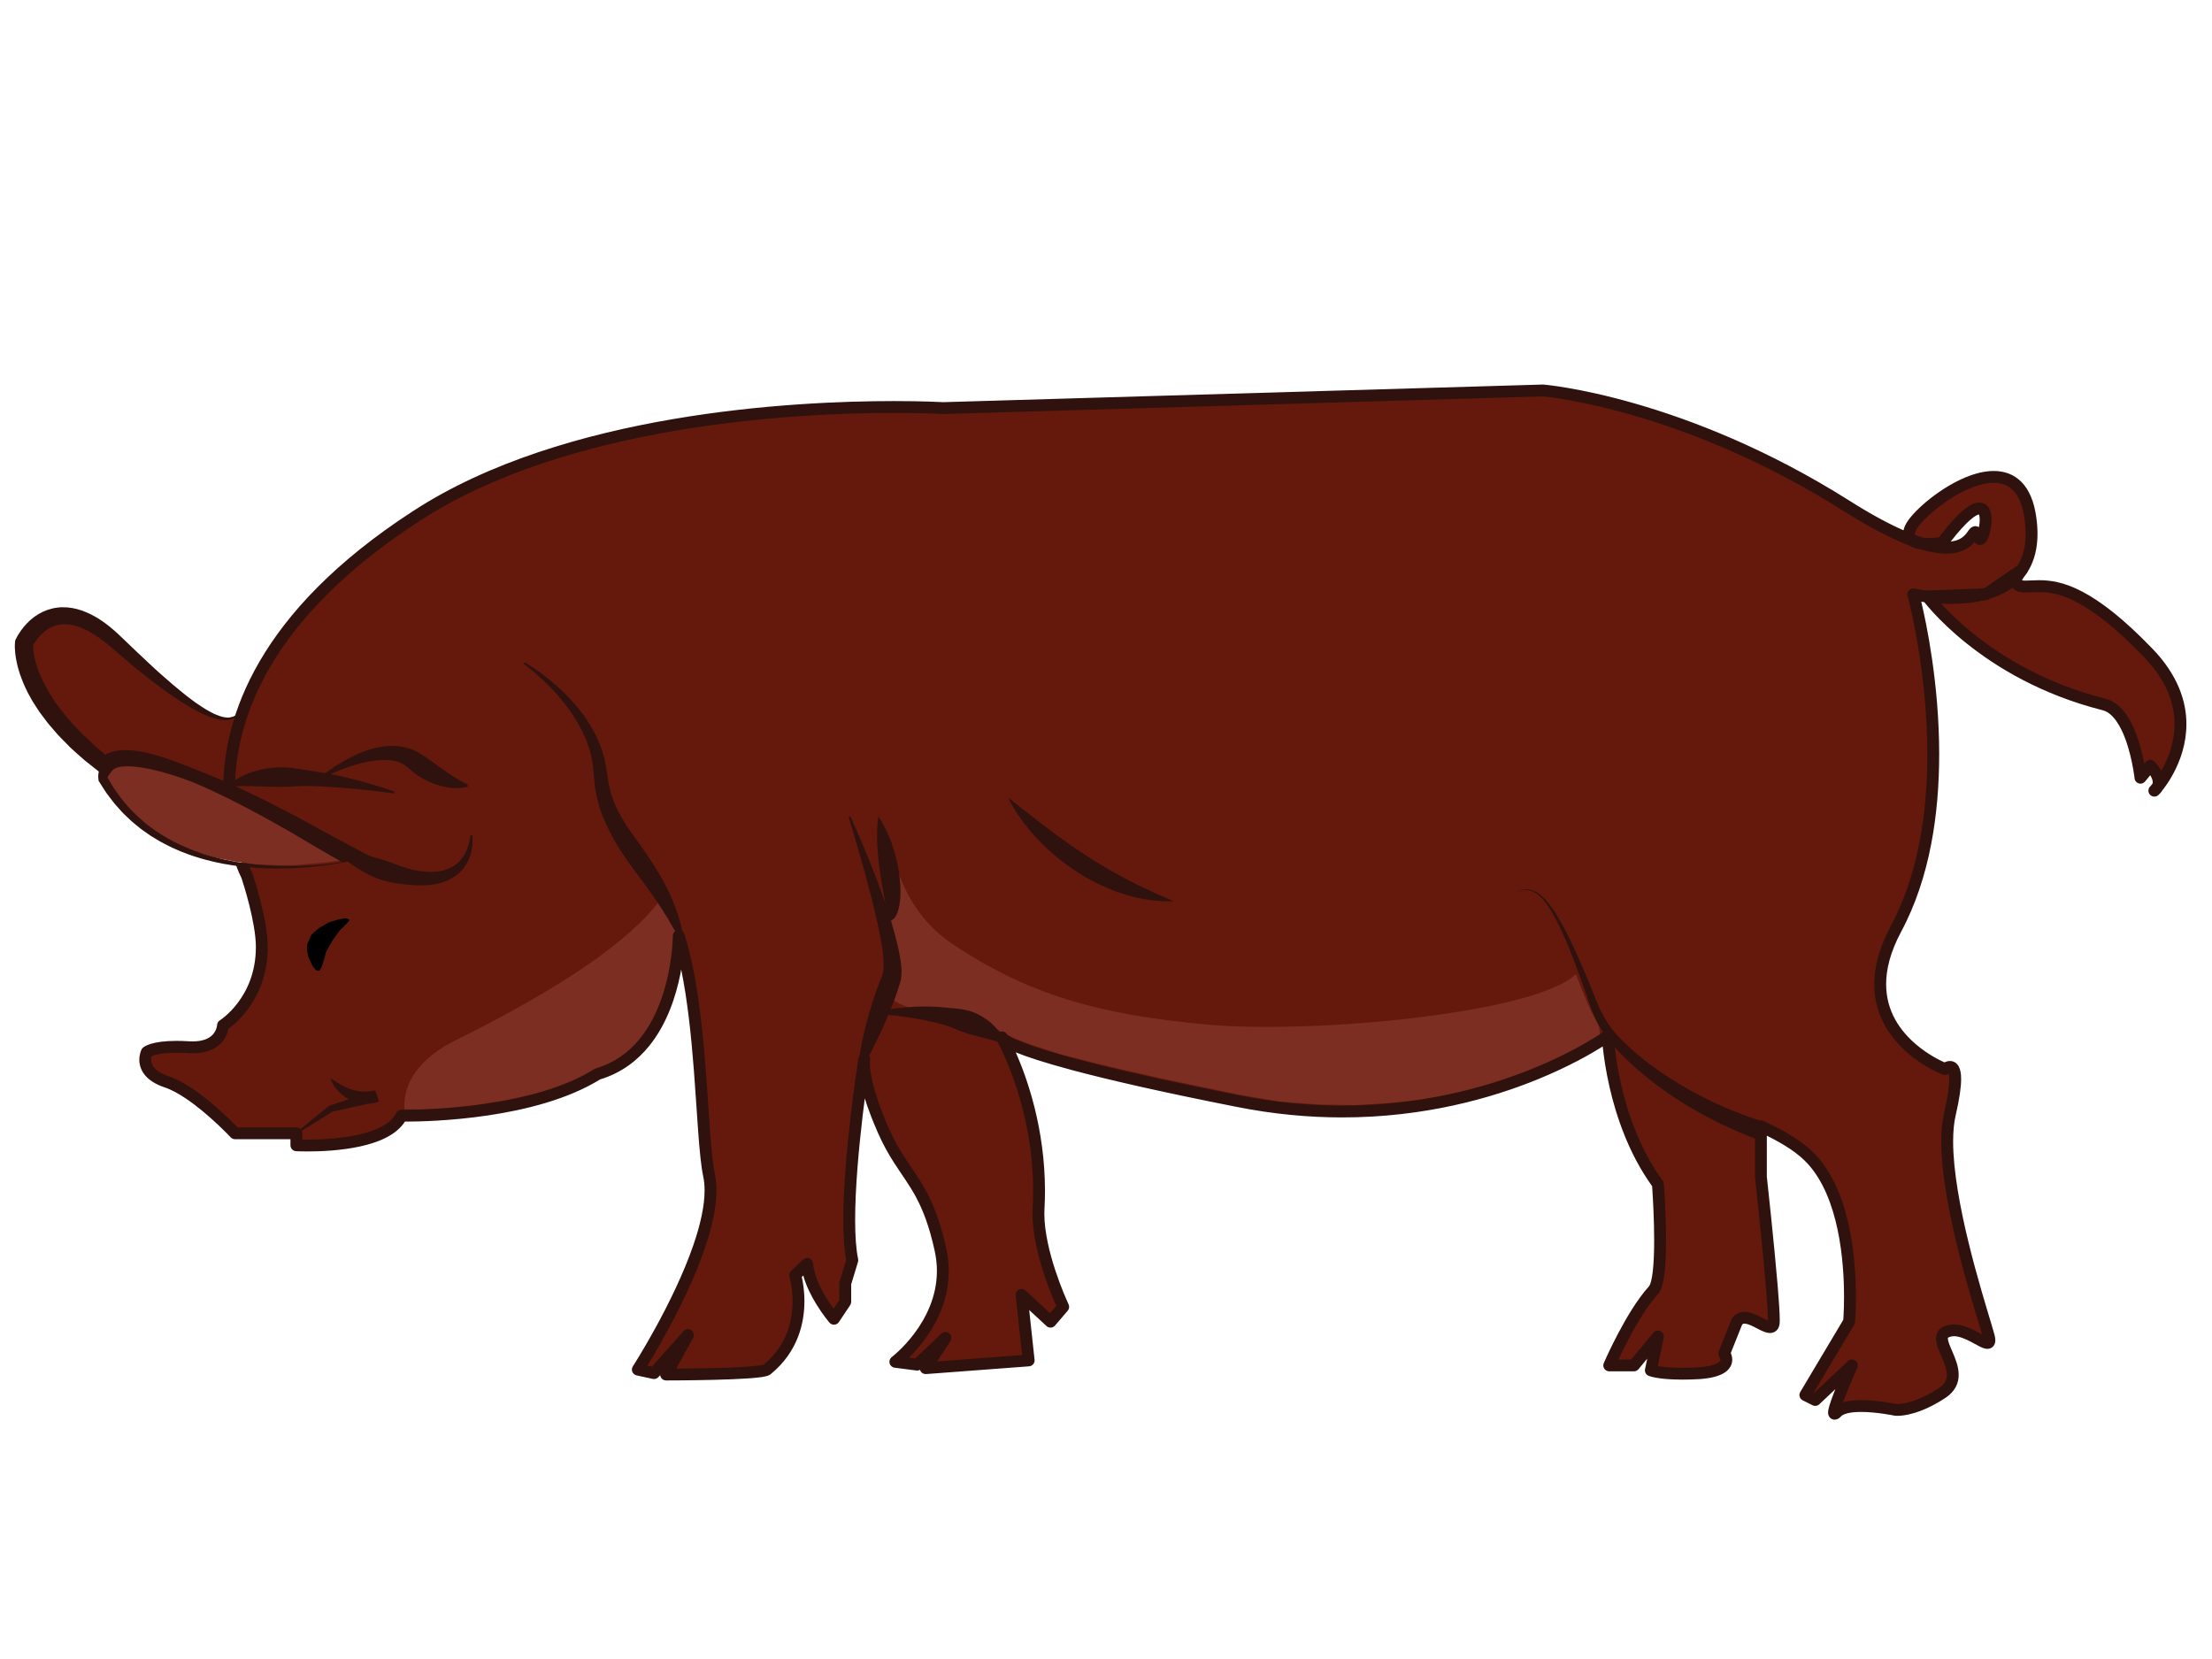 <?xml version="1.0" encoding="utf-8"?>
<!-- Generator: Adobe Illustrator 17.0.1, SVG Export Plug-In . SVG Version: 6.00 Build 0)  -->
<!DOCTYPE svg PUBLIC "-//W3C//DTD SVG 1.1//EN" "http://www.w3.org/Graphics/SVG/1.1/DTD/svg11.dtd">
<svg version="1.1" id="Layer_1" xmlns="http://www.w3.org/2000/svg" xmlns:xlink="http://www.w3.org/1999/xlink" x="0px" y="0px"
	 width="288px" height="216px" viewBox="0 0 288 216" enable-background="new 0 0 288 216" xml:space="preserve">
<g>
	<path id="path3873_4_" fill="#65190D" d="M161.025,143.331l-10.104-2.112l-7.624-1.745l-5.419-1.378l-3.674-1.195L132,136.075
		l-1.103-0.551l-0.367-0.367l-0.092-0.092l0.828,1.745l0.919,1.929l0.919,2.756l0.919,3.215l0.734,3.858l0.275,2.02l0.185,2.205
		l0.092,2.296l-0.092,2.296v2.112l0.366,2.204l0.459,2.113l0.644,2.02l1.193,3.123l0.551,1.195l-1.653,1.929l-3.766-3.491
		l0.919,8.543l-13.411,1.009l2.572-3.949l-3.674,3.49l-2.846-0.367l1.193-1.011l1.194-1.286l1.287-1.745l1.193-2.112l0.46-1.195
		l0.458-1.286l0.275-1.378l0.092-1.47v-1.561l-0.275-1.562l-0.735-2.94l-0.827-2.387l-0.917-1.837l-1.012-1.654l-1.928-2.938
		l-1.009-1.746l-1.104-2.02l-0.919-2.388l-0.642-1.929l-0.459-1.653l-0.276-1.195l-0.092-1.561v-0.551l-0.367,3.123l-0.919,7.348
		l-0.367,4.318l-0.275,4.316v3.95l0.183,1.653l0.184,1.47l-0.919,3.031v2.388l-1.469,2.204l-0.46-0.642l-1.193-1.654l-0.644-1.101
		l-0.551-1.195l-0.459-1.286l-0.183-1.286l-1.562,1.47l0.184,1.194l0.183,1.378v1.745l-0.275,1.929l-0.735,2.113l-0.459,1.009
		l-0.734,1.011l-0.826,1.011l-1.011,0.919l-0.826,0.184l-1.562,0.183l-4.5,0.184l-6.245,0.092l2.846-5.144l-4.409,4.96l-2.112-0.459
		l1.745-2.848l1.653-3.031l1.929-3.674l1.745-4.133l0.827-2.113l0.643-2.112l0.551-2.021l0.275-1.928l0.092-1.746l-0.184-1.653
		l-0.367-2.388l-0.275-3.307l-0.551-8.175l-0.459-4.5l-0.551-4.5l-0.734-4.409l-1.011-3.949l-0.184,2.388l-0.367,2.479l-0.826,2.94
		l-0.551,1.562l-0.642,1.561l-0.919,1.47l-1.011,1.47l-1.195,1.286l-1.378,1.194l-1.653,0.919l-1.837,0.735l-1.837,1.011
		l-1.929,0.919l-2.02,0.734l-2.113,0.644l-4.225,0.919l-4.133,0.642l-3.582,0.367l-3.03,0.184h-2.663l-0.459,0.826l-0.736,0.644
		l-0.919,0.551l-0.919,0.459l-2.296,0.734l-2.388,0.367l-2.204,0.276h-3.766v-1.562h-7.99l-0.826-0.919l-2.205-2.021l-1.378-1.102
		l-1.469-1.103l-1.562-0.919l-1.47-0.642l-1.194-0.551l-0.826-0.644l-0.459-0.642l-0.276-0.551v-0.551l0.092-0.459l0.092-0.459
		l0.183-0.184l0.828-0.275l1.653-0.184h4.225l1.101-0.275l0.828-0.459l0.55-0.551l0.276-0.551l0.183-0.55l0.092-0.459l0.736-0.644
		l0.826-0.734l0.919-1.103l1.011-1.378l0.826-1.837l0.551-2.021l0.183-1.194v-1.286l-0.092-1.47l-0.183-1.47l-0.644-3.03
		l-1.01-3.307l-0.459-1.103l-0.459-1.286l-0.55-1.745l-0.459-2.204l-0.276-2.481l-0.092-2.938l0.184-3.124l0.644-3.49l1.193-3.674
		l0.735-1.929l1.01-1.929l1.103-2.02l1.286-2.021l1.47-2.112l1.653-2.021l1.929-2.112l2.112-2.113l2.388-2.204l2.664-2.112
		l2.847-2.113l3.123-2.112l2.48-1.562l2.481-1.378l2.663-1.286l2.663-1.193l5.511-2.113l5.695-1.653l5.694-1.47l5.695-1.101
		l5.603-0.919l5.327-0.644l5.144-0.367l4.685-0.276l7.807-0.275l5.235,0.092l1.929,0.092l78.073-2.296l3.216,0.459l3.673,0.734
		l4.868,1.286l5.879,1.837l6.704,2.664l3.582,1.654l3.766,1.837l3.858,2.204l4.041,2.388l3.123,1.837l2.756,1.47l2.296,1.009
		l1.929,0.643l1.653,0.367l1.286,0.092l1.01-0.184l0.827-0.183l0.643-0.367l0.367-0.368l0.551-0.734l0.184-0.184h0.183l0.367,0.735
		l0.184,0.183l0.184-0.183l0.275-0.735l0.184-1.102v-1.195l-0.184-0.459l-0.275-0.275l-0.368-0.092l-0.642,0.184l-0.735,0.459
		l-0.919,0.826l-1.102,1.286l-1.378,1.745l-0.826,0.092h-1.746l-0.827-0.183l-0.642-0.368l-0.184-0.275l-0.092-0.275v-0.459
		l0.184-0.459l0.367-0.644l0.644-0.734l1.745-1.654l2.296-1.653l1.286-0.735l1.378-0.55l1.286-0.459l1.286-0.184h1.287l1.101,0.367
		l1.011,0.644l0.919,1.011l0.644,1.378l0.367,1.928l0.183,2.388l-0.275,2.021l-0.551,1.561l-0.919,1.378l-1.101,1.01l-1.287,0.827
		l-1.469,0.551l-1.47,0.367l-1.562,0.184l-1.47,0.092l-2.664-0.092l-2.663-0.367l0.275,1.102l0.643,3.215l0.826,4.869l0.644,6.062
		l0.183,3.306v3.583l-0.183,3.582l-0.367,3.674l-0.551,3.674l-0.919,3.674l-1.286,3.49l-1.562,3.399l-1.103,2.388l-0.642,2.204
		l-0.276,2.02l0.092,1.746l0.367,1.653l0.551,1.562l0.736,1.286l0.826,1.193l1.011,1.011l1.009,0.826l1.837,1.286l1.47,0.828
		l0.551,0.183l0.367-0.183l0.276-0.092l0.367,0.183l0.275,0.551v1.011l-0.183,1.745l-0.459,2.573l-0.276,1.561l-0.092,1.837v2.021
		l0.276,2.112l0.642,4.501l1.01,4.502l1.103,4.224l1.102,3.766l1.287,4.5l0.091,0.643l-0.091,0.184h-0.184l-0.551-0.184
		l-0.734-0.367l-0.919-0.459l-1.011-0.459l-1.011-0.184l-1.01,0.184l-0.367,0.183l-0.183,0.276l-0.092,0.367v0.459l0.367,1.011
		l0.459,1.101l0.367,1.195l0.184,1.194l-0.092,0.551l-0.275,0.551l-0.368,0.551l-0.642,0.55l-1.378,0.828l-1.195,0.55l-1.837,0.643
		l-1.194,0.184h-0.459l-0.919-0.184l-2.296-0.275h-1.284l-1.287,0.091l-1.103,0.184l-0.734,0.459l-0.276,0.275h-0.092v-0.55
		l0.735-2.113l1.561-3.674l-4.776,4.5l-1.286-0.642l5.694-9.552l0.092-2.388v-2.48l-0.184-3.123l-0.459-3.49l-0.919-3.491
		l-0.642-1.653l-0.735-1.562l-0.827-1.561l-1.101-1.287l-1.286-1.286l-1.654-1.101l-1.837-1.011l-1.929-1.011v6.614l0.919,9.001
		l0.551,6.522l0.184,2.296v1.286l-0.276,0.367h-0.459l-1.284-0.551l-0.735-0.367l-0.828-0.183h-0.642l-0.276,0.183l-0.275,0.276
		l-1.653,4.133l0.183,0.367l0.092,0.367l-0.092,0.459l-0.275,0.459l-0.551,0.367l-1.011,0.367l-1.559,0.184l-2.941,0.092
		l-2.021-0.184l-1.378-0.275l0.919-4.41l-3.123,3.766h-3.215l1.837-3.674l1.837-3.307l1.011-1.561l1.103-1.286l0.183-0.459
		l0.276-0.643l0.275-1.745l0.092-2.296v-2.388l-0.092-4.317l-0.184-1.928l-1.009-1.562l-1.011-1.562l-1.562-3.306l-1.101-3.307
		l-0.828-2.94l-0.549-2.663l-0.278-2.112l-0.183-1.837l-0.919,0.642l-2.573,1.47l-4.225,2.112l-2.664,1.103l-3.03,1.103
		l-3.306,1.009l-3.675,0.919L185,143.975l-4.319,0.459l-4.5,0.275l-4.777-0.092l-5.052-0.367L161.025,143.331"/>
	<path id="path3877_4_" fill="#65190D" d="M250.947,77.658l1.47,1.654l1.745,1.745l2.481,2.204l3.215,2.296l1.837,1.194l2.112,1.103
		l2.204,1.103l2.481,1.009l2.663,0.919l2.756,0.828l0.734,0.275l0.643,0.367l0.551,0.551l0.459,0.734l0.826,1.47l0.644,1.745
		l0.459,1.654l0.275,1.378l0.184,1.378l1.286-1.562l0.275,0.276l0.551,0.826l0.184,0.459l0.091,0.551l-0.091,0.55l-0.368,0.459
		l0.643-0.827l1.011-1.653l0.551-1.011l0.459-1.193l0.367-1.378l0.183-1.378l0.092-1.562l-0.183-1.653l-0.551-1.746l-0.735-1.745
		l-1.194-1.837l-1.562-1.837l-3.306-3.215l-2.848-2.296l-2.388-1.561l-2.112-0.919l-1.654-0.459l-1.47-0.184h-2.204l-0.734-0.092
		l-0.551-0.275l-0.275-0.276l-0.184-0.459l0.092-0.734l0.092-0.367L250.947,77.658"/>
	<path id="path3881_4_" fill="#65190D" d="M31.608,92.538l-1.103,0.734l-0.826,0.276h-0.551l-0.734-0.092l-1.837-0.826l-2.756-1.746
		l-3.674-2.846l-4.869-4.318l-1.561-1.286l-1.378-1.011l-1.378-0.643l-1.195-0.367l-1.101-0.183H7.635l-0.826,0.183l-0.826,0.367
		l-1.195,0.828l-0.919,1.009L3.135,83.72l0.09,1.286l0.276,1.378l0.642,1.929l1.195,2.388l0.826,1.286l1.011,1.47l1.286,1.47
		l1.47,1.469l1.745,1.654l2.021,1.653l0.55-0.459l0.828-0.367l1.194-0.184l1.562,0.092l2.112,0.459l2.663,0.827l3.307,1.195
		l3.949,1.745l0.276-3.399l0.459-3.398l0.459-1.837L31.608,92.538"/>
	<path id="path3899_4_" d="M45.293,120.094l0.183-0.276v-0.091l-0.459-0.184l-1.009,0.184l-1.195,0.367l-1.286,0.734l-0.551,0.459
		l-0.459,0.459l-0.275,0.644l-0.276,0.642v0.735l0.184,0.826l0.551,1.194l0.459,0.551l0.275,0.092l0.184-0.092l0.275-0.459
		l0.367-1.193l0.184-0.735l0.826-1.469l0.919-1.287L45.293,120.094"/>
	<path id="path3909_4_" fill="#7C2E23" d="M46.395,111.644l-3.857-2.069l-4.318-2.427l-4.593-2.428l-4.041-1.978l-3.49-1.438
		l-2.94-1.08l-2.48-0.809l-2.02-0.359l-1.562-0.18h-1.286l-0.919,0.18l-0.643,0.359l-0.459,0.45l-0.275,0.359l-0.184,0.809
		l0.092,0.36l0.826,1.439l1.011,1.259l1.103,1.26l1.101,1.078l1.195,0.899l1.194,0.899l2.573,1.439l2.756,1.169l2.756,0.81
		l2.756,0.539l2.663,0.361l2.571,0.089h2.481l4.133-0.36l2.848-0.359L46.395,111.644"/>
	<g>
		<path fill="#7C2E23" d="M76.197,140.032l1.837-1.011l1.837-0.735l1.653-0.918l1.378-1.194l1.195-1.286l1.011-1.47l0.918-1.47
			l0.642-1.561l0.551-1.562l0.826-2.94l0.367-2.479l0.077-0.997c-0.691-1.513-1.597-3.445-2.477-5.307
			c-5.424,7.349-18.935,14.468-26.689,18.345c-5.969,2.984-6.813,6.714-6.657,8.994h2.497l3.03-0.184l3.582-0.367l4.133-0.642
			l4.225-0.919l2.113-0.644l2.02-0.734L76.197,140.032z"/>
		<path fill="#7C2E23" d="M89.663,125.303c-0.008-0.131-0.023-0.248-0.056-0.336L89.663,125.303z"/>
		<path fill="#7C2E23" d="M199.184,139.388l2.664-1.103l4.225-2.112l2.227-1.272c0.002-0.791-0.126-1.478-0.445-1.98
			c-0.729-1.146-1.73-3.557-2.686-6.087c-5.234,5.119-34.159,7.797-47.829,6.58c-14.68-1.308-23.695-4.101-33.224-10.431
			c-5.077-3.373-7.126-8.358-7.935-12.282c-0.226,1.71-0.413,3.389-0.466,4.578c-0.16,3.574,1.592,10.073,0,13.261
			c-1.592,3.188,11.75,4.256,14.13,5.485c0.37,0.191,0.848,0.702,1.392,1.427l-0.573-1.209l0.092,0.092l0.367,0.367l1.103,0.551
			l2.204,0.826l3.674,1.195l5.419,1.378l7.624,1.745l10.104,2.112l0,0l5.327,0.919l5.052,0.367l4.777,0.092l4.5-0.275l4.319-0.459
			l3.948-0.735l3.675-0.918l3.306-1.009L199.184,139.388z"/>
	</g>
	<path fill="#2F120D" d="M250.947,77.658l-0.625,0.454c0.031,0.043,1.911,2.62,5.769,5.695c3.857,3.074,9.697,6.646,17.629,8.653
		l0.011,0.003c0.352,0.084,0.68,0.256,1.001,0.52c0.561,0.458,1.078,1.206,1.501,2.083c0.638,1.315,1.069,2.901,1.329,4.145
		c0.131,0.623,0.22,1.161,0.277,1.541c0.028,0.19,0.048,0.341,0.061,0.442c0.006,0.051,0.011,0.09,0.014,0.115l0.004,0.035
		c0.033,0.308,0.249,0.569,0.546,0.658c0.297,0.089,0.621-0.01,0.818-0.249l1.286-1.562l-0.597-0.491l-0.546,0.546l0.142-0.142
		l-0.143,0.141l0.001,0.001l0.142-0.142l-0.143,0.141c0.01,0.009,0.251,0.259,0.471,0.592c0.11,0.166,0.214,0.352,0.284,0.529
		c0.071,0.177,0.106,0.342,0.105,0.465c0,0.086-0.014,0.152-0.04,0.215c-0.027,0.063-0.068,0.129-0.155,0.211l-0.021,0.02
		l-0.1,0.102l-0.03,0.032l-0.016,0.018l-0.018,0.021l-0.028,0.035l-0.039,0.059l-0.045,0.086l-0.036,0.098
		c-0.013,0.046-0.03,0.108-0.031,0.217h0.773v-0.773h0c-0.203,0-0.402,0.082-0.546,0.226c-0.144,0.144-0.226,0.343-0.226,0.546
		c0,0.203,0.082,0.402,0.226,0.546c0.144,0.144,0.343,0.226,0.546,0.226c0.148-0.003,0.218-0.031,0.271-0.049
		c0.099-0.039,0.127-0.062,0.155-0.079c0.048-0.032,0.06-0.044,0.073-0.055l0.047-0.043l0.038-0.039
		c0.172-0.186,1.051-1.175,1.906-2.772c0.852-1.595,1.679-3.801,1.68-6.388c0.001-1.483-0.275-3.088-0.969-4.747
		c-0.693-1.659-1.801-3.369-3.446-5.077c-3.831-3.977-6.782-6.204-9.16-7.447c-1.188-0.621-2.234-0.994-3.161-1.208
		c-0.927-0.215-1.734-0.27-2.427-0.27c-0.718,0.001-1.314,0.056-1.79,0.055c-0.192,0-0.333-0.017-0.421-0.037
		c-0.066-0.015-0.102-0.031-0.113-0.037l-0.004-0.002l-0.106,0.152l0.163-0.079l-0.057-0.073l-0.106,0.152l0.163-0.079l-0.182,0.088
		l0.198-0.041l-0.016-0.047l-0.182,0.088l0.198-0.041l-0.073,0.015h0.075l-0.002-0.015l-0.073,0.015h0.075
		c-0.002-0.005,0.01-0.091,0.059-0.2c0.069-0.165,0.203-0.374,0.318-0.526c0.057-0.077,0.109-0.141,0.146-0.184l0.041-0.048
		l0.009-0.01l0,0c0.265-0.289,0.271-0.732,0.015-1.028c-0.256-0.296-0.696-0.353-1.019-0.132l-4.515,3.08l-7.387,0.276
		c-0.286,0.011-0.541,0.177-0.666,0.434s-0.098,0.561,0.07,0.792L250.947,77.658l0.029,0.772l7.61-0.284
		c0.147-0.005,0.285-0.051,0.407-0.134l4.699-3.206l-0.435-0.638l-0.57-0.522c-0.017,0.019-0.232,0.253-0.462,0.598
		c-0.115,0.174-0.234,0.375-0.334,0.606c-0.097,0.231-0.181,0.492-0.184,0.809c0,0.193,0.037,0.411,0.14,0.62
		c0.153,0.318,0.452,0.563,0.772,0.688c0.324,0.129,0.677,0.177,1.095,0.178c0.583-0.001,1.155-0.055,1.79-0.054
		c0.613,0,1.284,0.047,2.078,0.23c1.188,0.276,2.66,0.863,4.55,2.118c1.889,1.255,4.19,3.178,7.007,6.103
		c1.529,1.588,2.52,3.134,3.133,4.6c0.612,1.467,0.849,2.858,0.849,4.151c0.001,2.35-0.793,4.392-1.6,5.846
		c-0.402,0.726-0.806,1.304-1.105,1.695c-0.15,0.196-0.273,0.345-0.357,0.442c-0.042,0.049-0.074,0.085-0.094,0.107l-0.019,0.021
		l0,0l0.358,0.344l-0.35-0.352l-0.008,0.008l0.358,0.344l-0.35-0.352l0.514,0.516l-0.495-0.535l-0.019,0.018l0.514,0.516
		l-0.495-0.535l0.52,0.562l-0.484-0.594l-0.036,0.032l0.52,0.562l-0.484-0.594l0.487,0.598l-0.424-0.644l-0.063,0.046l0.487,0.598
		l-0.424-0.644l0.425,0.645l-0.333-0.697c-0.049,0.024-0.073,0.04-0.092,0.052l0.425,0.645l-0.333-0.697
		c-0.326,0.156-0.501,0.515-0.421,0.868c0.08,0.353,0.392,0.602,0.754,0.602h0c0.203,0,0.402-0.082,0.546-0.226
		c0.144-0.144,0.226-0.343,0.226-0.546h-0.773l0.742,0.217c0.013-0.046,0.03-0.108,0.031-0.217h-0.773l0.742,0.217l-0.742-0.217
		l0.68,0.367c0.014-0.029,0.035-0.062,0.062-0.151l-0.742-0.217l0.68,0.367l-0.679-0.367l0.628,0.449
		c0.01-0.015,0.023-0.03,0.051-0.082l-0.679-0.367l0.628,0.449l-0.617-0.442l0.575,0.496c0.007-0.009,0.008-0.008,0.043-0.055
		l-0.617-0.442l0.575,0.496l-0.445-0.384l0.434,0.398l0.012-0.013l-0.445-0.384l0.434,0.398l0,0c0.007-0.007,0.038-0.04,0.089-0.091
		l-0.546-0.546l0.526,0.566c0.234-0.217,0.415-0.472,0.528-0.743c0.115-0.271,0.162-0.552,0.161-0.815
		c-0.001-0.396-0.099-0.752-0.227-1.067c-0.194-0.471-0.459-0.857-0.677-1.139c-0.218-0.281-0.391-0.455-0.407-0.471
		c-0.154-0.154-0.366-0.236-0.584-0.225c-0.218,0.011-0.421,0.112-0.559,0.281l-1.286,1.562l0.597,0.491l0.768-0.082
		c-0.004-0.029-0.235-2.222-0.973-4.581c-0.371-1.181-0.865-2.405-1.557-3.44c-0.346-0.517-0.744-0.988-1.213-1.373
		c-0.467-0.385-1.012-0.683-1.625-0.829l-0.179,0.752l0.189-0.749c-7.682-1.944-13.324-5.399-17.045-8.364
		c-1.86-1.482-3.238-2.842-4.148-3.826c-0.455-0.492-0.792-0.89-1.014-1.162c-0.111-0.136-0.193-0.241-0.246-0.31l-0.058-0.077
		l-0.013-0.018l-0.002-0.003L250.947,77.658l0.029,0.772L250.947,77.658z"/>
	<path fill="#2F120D" d="M228.905,148.405c0,0-0.691-0.277-1.9-0.76c-0.6-0.222-1.352-0.592-2.201-0.969
		c-0.213-0.097-0.432-0.196-0.658-0.299c-0.219-0.111-0.445-0.226-0.676-0.344c-0.462-0.236-0.948-0.483-1.455-0.742
		c-0.993-0.559-2.072-1.153-3.169-1.86c-1.104-0.692-2.233-1.478-3.369-2.332c-1.125-0.869-2.266-1.794-3.349-2.824
		c-1.082-1.039-2.152-2.087-3.071-3.386c-0.207-0.317-0.432-0.589-0.624-0.942l-0.578-1.026c-0.159-0.349-0.317-0.698-0.475-1.046
		c-0.161-0.346-0.263-0.714-0.396-1.067c-0.488-1.37-0.936-2.755-1.424-4.05c-0.952-2.608-1.919-5.025-2.946-6.989
		c-0.498-0.992-1.056-1.841-1.612-2.541c-0.566-0.69-1.222-1.161-1.848-1.297c-0.628-0.136-1.142,0.003-1.476,0.076
		c-0.334,0.1-0.512,0.153-0.512,0.153s0.175-0.062,0.504-0.179c0.332-0.09,0.841-0.26,1.504-0.153
		c0.662,0.107,1.38,0.571,1.996,1.25c0.607,0.687,1.223,1.528,1.777,2.504c1.143,1.939,2.238,4.316,3.333,6.895
		c0.563,1.29,1.072,2.625,1.637,3.988c0.143,0.325,0.254,0.665,0.422,0.979l0.492,0.951l0.56,0.887
		c0.174,0.295,0.439,0.59,0.654,0.885c0.855,1.093,1.972,2.096,3.05,3.025c1.089,0.936,2.236,1.771,3.36,2.55
		c1.136,0.765,2.259,1.466,3.355,2.076c1.088,0.625,2.156,1.142,3.134,1.63c0.5,0.223,0.978,0.437,1.434,0.64
		c0.227,0.101,0.449,0.2,0.664,0.296c0.217,0.085,0.429,0.169,0.633,0.249c0.827,0.316,1.508,0.616,2.142,0.815
		c1.232,0.421,1.936,0.662,1.936,0.662L228.905,148.405z"/>
	<path fill="#2F120D" d="M110.715,106.288c0,0,0.93,1.98,2.167,5.021c0.622,1.519,1.333,3.3,2.018,5.242
		c0.698,1.94,1.366,4.036,1.893,6.216c0.254,1.098,0.504,2.196,0.584,3.421c0.008,0.317,0.018,0.631-0.026,0.991
		c-0.007,0.163-0.056,0.373-0.108,0.57l-0.04,0.148l-0.01,0.037l0.003-0.004l-0.004,0.012l-0.015,0.047l-0.058,0.189
		c-0.151,0.505-0.322,0.995-0.484,1.48c-0.345,0.962-0.705,1.882-1.077,2.744c-0.363,0.865-0.74,1.67-1.092,2.412
		c-0.17,0.373-0.35,0.725-0.52,1.06c-0.164,0.334-0.303,0.656-0.459,0.951c-0.297,0.594-0.566,1.111-0.801,1.533
		c-0.465,0.846-0.775,1.32-0.775,1.32l-0.24-0.076c0,0,0.029-0.562,0.159-1.528c0.062-0.484,0.154-1.068,0.27-1.736
		c0.117-0.67,0.265-1.417,0.474-2.209c0.199-0.797,0.419-1.66,0.688-2.559c0.26-0.902,0.566-1.842,0.91-2.804
		c0.183-0.477,0.362-0.965,0.566-1.45l0.075-0.183l0.019-0.046l0.015-0.039l0.003-0.011l0.014-0.043
		c0.018-0.059,0.055-0.101,0.068-0.204c0.047-0.165,0.068-0.386,0.091-0.605c0.059-0.923-0.043-1.988-0.202-3.028
		c-0.331-2.096-0.845-4.203-1.333-6.175c-0.503-1.969-1.003-3.808-1.451-5.379c-0.907-3.139-1.556-5.224-1.556-5.224
		L110.715,106.288z"/>
	<path fill="#2F120D" d="M114.123,131.729c0,0,1.076-0.265,2.725-0.465c0.825-0.091,1.794-0.185,2.84-0.205
		c0.523-0.016,1.067-0.028,1.619,0.003c0.553,0.009,1.115,0.061,1.68,0.108c0.566,0.035,1.134,0.12,1.702,0.162
		c0.566,0.063,1.124,0.175,1.651,0.316c0.52,0.187,1.01,0.405,1.453,0.653c0.438,0.276,0.837,0.557,1.188,0.831
		c0.338,0.311,0.627,0.617,0.865,0.895c0.249,0.261,0.405,0.573,0.539,0.801c0.262,0.47,0.358,0.76,0.358,0.76l-0.191,0.2
		c0,0-0.322-0.056-0.794-0.191c-0.115-0.034-0.242-0.072-0.381-0.113c-0.127-0.052-0.278-0.089-0.442-0.121
		c-0.323-0.072-0.665-0.167-1.02-0.282c-0.383-0.08-0.779-0.182-1.181-0.312c-0.424-0.096-0.86-0.212-1.293-0.384
		c-0.454-0.133-0.899-0.344-1.37-0.537c-0.479-0.171-0.96-0.378-1.47-0.499c-0.506-0.131-1.014-0.27-1.525-0.366
		c-0.508-0.11-1.013-0.215-1.505-0.302c-0.491-0.102-0.972-0.156-1.428-0.237c-0.456-0.07-0.891-0.125-1.293-0.177
		c-1.61-0.195-2.7-0.26-2.7-0.26L114.123,131.729z"/>
	<path fill="#2F120D" d="M114.365,106.333c0,0,0.158,0.204,0.383,0.575c0.229,0.37,0.526,0.908,0.822,1.57
		c0.601,1.322,1.176,3.146,1.468,5.045c0.066,0.476,0.131,0.954,0.161,1.431c0.04,0.476,0.048,0.951,0.039,1.416
		c-0.01,0.465-0.047,0.92-0.117,1.364c-0.074,0.444-0.172,0.872-0.37,1.31c-0.112,0.217-0.233,0.464-0.528,0.685
		c-0.153,0.107-0.355,0.181-0.536,0.178c-0.183,0.004-0.324-0.049-0.428-0.105c-0.403-0.237-0.505-0.498-0.628-0.695
		c-0.113-0.197-0.167-0.368-0.209-0.478c-0.037-0.114-0.056-0.174-0.056-0.174s0.057,0.029,0.163,0.083
		c0.1,0.058,0.259,0.131,0.441,0.22c0.172,0.083,0.441,0.184,0.58,0.145l0.007-0.051l-0.116-0.011
		c-0.056,0.001-0.039-0.075-0.05-0.193c-0.01-0.243-0.051-0.583-0.11-0.946c-0.055-0.364-0.131-0.761-0.205-1.175
		c-0.074-0.414-0.159-0.846-0.231-1.288c-0.073-0.445-0.148-0.897-0.223-1.349c-0.135-0.91-0.25-1.83-0.325-2.703
		c-0.075-0.873-0.109-1.699-0.106-2.416c0.001-0.717,0.04-1.326,0.086-1.757C114.316,106.586,114.365,106.333,114.365,106.333z"/>
	<path fill="#2F120D" d="M131.266,103.835c0,0,0.322,0.257,0.886,0.708c0.274,0.228,0.627,0.486,1.003,0.802
		c0.388,0.302,0.825,0.642,1.303,1.014c0.47,0.375,0.987,0.768,1.533,1.181c0.532,0.427,1.132,0.83,1.714,1.286
		c0.612,0.419,1.218,0.883,1.86,1.317c0.647,0.425,1.276,0.897,1.95,1.298l0.983,0.642c0.335,0.199,0.669,0.398,1,0.595
		c0.334,0.192,0.654,0.405,0.983,0.592c0.332,0.179,0.662,0.354,0.981,0.538c0.322,0.179,0.635,0.365,0.949,0.529
		c0.317,0.159,0.628,0.315,0.93,0.466c0.302,0.158,0.596,0.312,0.88,0.46c0.286,0.146,0.573,0.259,0.843,0.388
		c0.544,0.26,1.042,0.499,1.484,0.71c0.455,0.175,0.85,0.353,1.178,0.495c0.656,0.288,1.034,0.482,1.034,0.482
		s-0.412,0.017-1.138-0.007c-0.363-0.014-0.807-0.024-1.315-0.066c-0.502-0.059-1.065-0.155-1.682-0.267
		c-0.307-0.059-0.631-0.114-0.959-0.194c-0.324-0.094-0.659-0.191-1.003-0.291c-0.344-0.106-0.697-0.215-1.058-0.327
		c-0.361-0.114-0.708-0.28-1.074-0.422c-0.728-0.293-1.475-0.614-2.192-1.018c-0.362-0.195-0.735-0.38-1.095-0.59
		c-0.352-0.221-0.706-0.444-1.059-0.666c-0.71-0.441-1.374-0.947-2.027-1.444c-0.334-0.239-0.637-0.511-0.941-0.774
		c-0.304-0.263-0.606-0.519-0.892-0.784c-0.556-0.548-1.105-1.061-1.575-1.601c-0.236-0.267-0.465-0.527-0.687-0.779
		c-0.209-0.262-0.412-0.515-0.606-0.759c-0.39-0.483-0.702-0.966-0.989-1.38c-0.28-0.421-0.506-0.8-0.684-1.117
		C131.422,104.225,131.266,103.835,131.266,103.835z"/>
	<path fill="#2F120D" d="M68.31,86.235c0,0,0.598,0.33,1.573,1.006c0.487,0.34,1.069,0.769,1.709,1.297
		c0.637,0.531,1.348,1.145,2.067,1.88c0.181,0.183,0.365,0.37,0.553,0.56c0.178,0.201,0.359,0.405,0.543,0.614
		c0.38,0.408,0.724,0.871,1.089,1.341c0.375,0.463,0.68,0.999,1.033,1.519c0.16,0.271,0.305,0.556,0.46,0.839
		c0.148,0.287,0.323,0.564,0.44,0.874c0.254,0.61,0.544,1.221,0.715,1.889c0.093,0.33,0.212,0.658,0.282,0.999
		c0.058,0.345,0.117,0.692,0.176,1.04c0.118,0.651,0.197,1.316,0.298,1.979c0.069,0.306,0.152,0.594,0.225,0.891l0.111,0.442
		l0.158,0.445c0.389,1.197,1.008,2.315,1.673,3.384c0.681,1.063,1.448,2.082,2.165,3.101c0.717,1.029,1.415,2.041,2.013,3.063
		c0.614,1.007,1.155,1.998,1.585,2.946c0.459,0.933,0.772,1.842,1.06,2.632c0.246,0.81,0.443,1.517,0.575,2.105
		c0.226,1.191,0.307,1.869,0.307,1.869l-0.234,0.072c0,0-0.356-0.595-0.894-1.633c-0.292-0.504-0.647-1.116-1.054-1.818
		c-0.225-0.337-0.442-0.705-0.681-1.086c-0.226-0.387-0.522-0.764-0.782-1.179c-0.263-0.414-0.569-0.828-0.883-1.257
		c-0.295-0.439-0.626-0.882-0.965-1.337c-0.682-0.906-1.404-1.878-2.134-2.917c-0.717-1.057-1.439-2.183-2.068-3.426
		c-0.609-1.247-1.22-2.548-1.555-3.951l-0.147-0.517l-0.103-0.544c-0.066-0.361-0.139-0.727-0.193-1.079
		c-0.061-0.668-0.098-1.335-0.177-1.994c-0.032-0.308-0.064-0.615-0.096-0.92c-0.044-0.304-0.129-0.601-0.189-0.901
		c-0.103-0.606-0.327-1.175-0.514-1.747c-0.083-0.29-0.226-0.556-0.342-0.829c-0.124-0.27-0.237-0.544-0.366-0.806
		c-0.295-0.506-0.539-1.03-0.852-1.498c-0.305-0.473-0.593-0.942-0.922-1.362c-0.159-0.215-0.315-0.426-0.468-0.633
		c-0.165-0.199-0.326-0.394-0.485-0.585c-0.631-0.768-1.269-1.425-1.845-1.997c-0.581-0.567-1.111-1.039-1.552-1.424
		c-0.891-0.763-1.44-1.143-1.44-1.143L68.31,86.235z"/>
	<path fill="#2F120D" d="M38.543,147.494c0.708-0.595,1.424-1.179,2.14-1.762c0.717-0.583,1.428-1.173,2.155-1.741l0.044-0.034
		l0.092-0.03l2.944-0.976c0.982-0.322,1.959-0.664,2.935-1.006l0.5,1.46c-0.215,0.087-0.353,0.134-0.524,0.176
		c-0.165,0.044-0.328,0.069-0.492,0.099c-0.329,0.035-0.661,0.059-0.988,0.022c-0.328-0.023-0.652-0.085-0.962-0.182
		c-0.154-0.052-0.313-0.089-0.46-0.156c-0.149-0.062-0.297-0.125-0.44-0.195c-0.274-0.166-0.556-0.311-0.795-0.514
		c-0.12-0.101-0.249-0.188-0.357-0.299c-0.11-0.108-0.221-0.214-0.324-0.327c-0.212-0.218-0.382-0.473-0.557-0.712
		c-0.16-0.253-0.295-0.521-0.424-0.784l0.12-0.098c0.251,0.156,0.484,0.318,0.712,0.475c0.249,0.134,0.465,0.298,0.709,0.415
		c0.122,0.058,0.237,0.122,0.353,0.184c0.114,0.065,0.241,0.102,0.359,0.154c0.121,0.046,0.232,0.109,0.355,0.141l0.357,0.117
		c0.123,0.024,0.242,0.054,0.36,0.086c0.117,0.035,0.241,0.04,0.359,0.063c0.118,0.025,0.24,0.024,0.359,0.034
		c0.118,0.016,0.238,0.016,0.356,0.016c0.119,0.004,0.236-0.004,0.354-0.007c0.119,0.003,0.233-0.024,0.351-0.028
		c0.114-0.016,0.232-0.026,0.342-0.051c0.106-0.015,0.239-0.05,0.29-0.06l0.5,1.46c-1.013,0.209-2.027,0.418-3.035,0.647
		l-3.026,0.677l0.136-0.065c-0.774,0.503-1.563,0.984-2.346,1.473c-0.784,0.489-1.569,0.976-2.361,1.453L38.543,147.494z"/>
	<path fill="#2F120D" d="M51.326,103.312c0,0-0.337-0.046-0.926-0.126c-0.59-0.072-1.43-0.191-2.44-0.299
		c-1.01-0.113-2.19-0.214-3.448-0.322c-1.261-0.082-2.599-0.192-3.934-0.221c-0.667-0.021-1.335-0.013-1.987,0.029
		c-0.654,0.025-1.289,0.068-1.901,0.082c-0.616-0.017-1.197,0.003-1.757-0.031c-0.565-0.042-1.078-0.018-1.571-0.046
		c-0.498-0.037-0.931-0.006-1.337-0.019c-0.205-0.005-0.396-0.009-0.573-0.014c-0.175,0.003-0.332,0.017-0.48,0.024
		c-0.588,0.029-0.967,0.016-0.967,0.016l-0.102-0.222c0,0,0.258-0.245,0.786-0.623c0.133-0.09,0.28-0.203,0.447-0.303
		c0.172-0.083,0.358-0.173,0.556-0.268c0.401-0.185,0.87-0.408,1.389-0.534c0.518-0.142,1.093-0.314,1.696-0.38
		c0.604-0.092,1.25-0.166,1.907-0.148c0.33,0.012,0.665,0.018,1.003,0.047c0.338,0.025,0.675,0.086,1.016,0.131
		c0.683,0.09,1.368,0.205,2.052,0.311c0.686,0.092,1.363,0.225,2.031,0.342c0.668,0.113,1.316,0.274,1.946,0.407
		c1.255,0.287,2.413,0.6,3.399,0.888c1.973,0.563,3.257,1.041,3.257,1.041L51.326,103.312z"/>
	<path fill="#2F120D" d="M41.734,101.163c0,0,0.253-0.215,0.713-0.563c0.46-0.351,1.142-0.814,1.999-1.326
		c0.857-0.509,1.897-1.06,3.104-1.494c1.204-0.434,2.596-0.755,4.104-0.643c0.749,0.058,1.529,0.226,2.259,0.557
		c0.186,0.075,0.359,0.176,0.532,0.276l0.13,0.075l0.065,0.038l0.016,0.01l-0.021-0.016l0.006,0.004l0.025,0.016l0.202,0.124
		c0.271,0.161,0.525,0.338,0.779,0.508c0.506,0.389,0.937,0.644,1.34,0.959c0.392,0.322,0.827,0.565,1.197,0.846
		c0.378,0.267,0.741,0.472,1.059,0.699c0.164,0.096,0.318,0.186,0.461,0.269c0.143,0.093,0.276,0.175,0.4,0.234
		c0.124,0.062,0.235,0.13,0.334,0.186c0.099,0.049,0.184,0.091,0.253,0.126c0.139,0.069,0.214,0.105,0.214,0.105l0.008,0.244
		c0,0-0.092,0.041-0.253,0.08c-0.166,0.049-0.409,0.095-0.721,0.12c-0.32,0.045-0.685,0.013-1.128-0.002
		c-0.42-0.058-0.917-0.118-1.421-0.267c-0.5-0.16-1.056-0.305-1.604-0.594c-0.557-0.26-1.159-0.576-1.621-0.935
		c-0.241-0.187-0.491-0.371-0.73-0.577l-0.182-0.152l-0.07-0.055l-0.033-0.029l-0.066-0.058c-0.088-0.079-0.176-0.164-0.279-0.229
		c-0.39-0.292-0.876-0.509-1.415-0.624c-1.083-0.234-2.314-0.121-3.454,0.089c-1.141,0.231-2.212,0.56-3.113,0.895
		c-0.904,0.333-1.636,0.677-2.152,0.911c-0.515,0.241-0.799,0.394-0.799,0.394L41.734,101.163z"/>
	<g>
		<path fill="#2F120D" d="M61.488,108.73c0,0,0.058,0.349,0.039,0.959c-0.021,0.608-0.137,1.503-0.631,2.493
			c-0.249,0.489-0.596,1.003-1.079,1.447c-0.478,0.448-1.08,0.81-1.736,1.082c-0.659,0.278-1.371,0.419-2.095,0.513
			c-0.72,0.061-1.454,0.078-2.171,0.022c-0.721-0.044-1.431-0.129-2.127-0.228c-0.344-0.06-0.691-0.109-1.026-0.182
			c-0.332-0.076-0.654-0.173-0.972-0.262c-0.629-0.201-1.21-0.457-1.75-0.722c-0.531-0.279-1.028-0.551-1.468-0.834
			c-0.438-0.287-0.829-0.565-1.167-0.825c-0.337-0.262-0.617-0.512-0.845-0.722c-0.455-0.421-0.692-0.696-0.692-0.696l0.112-0.217
			c0,0,0.367,0.024,0.969,0.128c0.303,0.048,0.658,0.129,1.066,0.215c0.41,0.081,0.862,0.187,1.345,0.32
			c0.486,0.125,1.008,0.254,1.546,0.422c0.547,0.136,1.105,0.328,1.679,0.512c0.284,0.101,0.575,0.197,0.864,0.317
			c0.292,0.099,0.584,0.211,0.882,0.321c0.594,0.209,1.207,0.397,1.825,0.513c0.619,0.127,1.237,0.185,1.844,0.212
			c0.596-0.014,1.192-0.029,1.731-0.17c0.541-0.131,1.034-0.344,1.464-0.618c0.432-0.273,0.779-0.63,1.058-1
			c0.563-0.746,0.805-1.545,0.945-2.096c0.134-0.562,0.146-0.89,0.146-0.89L61.488,108.73z"/>
	</g>
	<g>
		<path fill="#2F120D" d="M31.608,92.538c-0.308,0.2-0.51,0.498-0.808,0.724c-0.279,0.252-0.648,0.389-1.024,0.473
			c-0.188,0.028-0.379,0.025-0.572,0.037c-0.192,0.003-0.373-0.045-0.562-0.066l-0.282-0.042l-0.267-0.078l-0.538-0.159
			c-0.694-0.258-1.378-0.549-2.016-0.909c-0.665-0.326-1.261-0.741-1.896-1.111c-0.614-0.395-1.212-0.809-1.817-1.219l-1.75-1.301
			c-0.59-0.428-1.141-0.897-1.714-1.344c-0.568-0.452-1.141-0.9-1.684-1.378l-1.651-1.414c-0.522-0.435-1.106-0.969-1.624-1.34
			c-0.525-0.41-1.107-0.775-1.674-1.11c-0.576-0.319-1.165-0.591-1.76-0.777c-0.595-0.185-1.192-0.269-1.763-0.245
			c-0.571,0.025-1.112,0.177-1.615,0.429c-0.504,0.25-0.959,0.625-1.37,1.058c-0.206,0.217-0.397,0.455-0.569,0.705
			c-0.086,0.125-0.168,0.253-0.245,0.382c-0.071,0.12-0.156,0.28-0.189,0.353l0.094-0.332c-0.004,0.054-0.007,0.268,0.002,0.424
			c0.005,0.167,0.03,0.348,0.042,0.522c0.052,0.357,0.112,0.716,0.205,1.078c0.075,0.361,0.21,0.719,0.312,1.078
			c0.142,0.353,0.263,0.712,0.419,1.061c0.168,0.345,0.316,0.698,0.498,1.038l0.559,1.018l0.628,0.988
			c0.198,0.336,0.453,0.64,0.68,0.96c0.237,0.314,0.454,0.642,0.72,0.937l0.766,0.908c0.245,0.311,0.541,0.582,0.81,0.875
			l0.826,0.864l0.88,0.817c0.293,0.274,0.576,0.557,0.876,0.824l1.842,1.563l-1.572,0.22c0.358-0.466,0.825-0.781,1.283-0.99
			c0.227-0.093,0.455-0.164,0.68-0.231l0.657-0.121c0.422-0.036,0.843-0.064,1.239-0.038c0.409-0.001,0.785,0.065,1.176,0.102
			c0.382,0.053,0.752,0.137,1.127,0.205l1.091,0.272c0.36,0.098,0.711,0.212,1.066,0.318c0.357,0.101,0.699,0.232,1.047,0.35
			c0.698,0.232,1.372,0.509,2.053,0.772c0.341,0.13,0.672,0.279,1.005,0.423l0.997,0.439l1.962,0.93l1.935,0.972l-0.879,0.549
			c0.033-0.465,0.076-0.907,0.132-1.356c0.05-0.447,0.108-0.893,0.178-1.337c0.064-0.444,0.13-0.888,0.217-1.329
			c0.085-0.441,0.15-0.884,0.26-1.32l0.31-1.308c0.046-0.218,0.12-0.432,0.179-0.647l0.188-0.644c0.125-0.429,0.26-0.855,0.428-1.27
			L31.608,92.538z M31.608,92.538L31.32,93.84c-0.106,0.43-0.178,0.867-0.24,1.306L30.972,95.8c-0.033,0.218-0.08,0.433-0.1,0.654
			l-0.15,1.315c-0.053,0.437-0.072,0.879-0.114,1.316c-0.042,0.438-0.064,0.877-0.083,1.316c-0.026,0.439-0.039,0.877-0.045,1.316
			c-0.013,0.436-0.007,0.881-0.002,1.303l0.011,0.912l-0.889-0.364l-1.979-0.809l-1.991-0.762l-1.003-0.352
			c-0.336-0.112-0.664-0.247-1-0.351c-0.67-0.217-1.337-0.449-2.012-0.631c-0.337-0.094-0.671-0.201-1.009-0.277
			c-0.337-0.08-0.674-0.169-1.01-0.241l-1.008-0.192l-0.997-0.129c-0.324-0.017-0.658-0.067-0.967-0.051
			c-0.321-0.012-0.614,0.025-0.906,0.054l-0.397,0.088c-0.114,0.043-0.229,0.082-0.332,0.126c-0.188,0.1-0.317,0.208-0.398,0.315
			l-0.69,0.92l-0.883-0.7l-1.985-1.573c-0.645-0.549-1.27-1.124-1.897-1.694l-0.895-0.913c-0.292-0.311-0.608-0.596-0.88-0.93
			l-0.84-0.974c-0.289-0.316-0.534-0.674-0.798-1.015c-0.254-0.349-0.532-0.677-0.76-1.049l-0.711-1.092l-0.635-1.149
			c-0.201-0.389-0.372-0.799-0.558-1.198c-0.176-0.405-0.317-0.83-0.475-1.245c-0.122-0.433-0.271-0.854-0.361-1.301
			c-0.107-0.44-0.18-0.894-0.239-1.354c-0.017-0.238-0.044-0.467-0.05-0.711c-0.005-0.257-0.013-0.455,0.024-0.812l0.018-0.172
			l0.076-0.16c0.12-0.253,0.211-0.407,0.324-0.597c0.109-0.18,0.224-0.354,0.344-0.523c0.24-0.339,0.505-0.662,0.798-0.965
			c0.579-0.608,1.281-1.135,2.078-1.503c0.796-0.369,1.681-0.577,2.551-0.583c0.87-0.007,1.713,0.154,2.485,0.422
			c0.772,0.271,1.483,0.632,2.153,1.034c0.658,0.422,1.269,0.869,1.856,1.375c0.621,0.512,1.072,0.983,1.629,1.502l1.552,1.485
			c0.515,0.499,1.042,0.981,1.565,1.47c0.528,0.481,1.039,0.988,1.582,1.449l1.616,1.406c0.553,0.446,1.094,0.915,1.653,1.355
			c0.573,0.413,1.122,0.881,1.721,1.249c0.298,0.186,0.584,0.405,0.89,0.575c0.306,0.166,0.608,0.356,0.923,0.506
			c0.631,0.283,1.291,0.544,1.972,0.537c0.331-0.029,0.674-0.095,0.968-0.293C31.017,92.968,31.28,92.689,31.608,92.538z"/>
		<path fill="#2F120D" d="M44.514,112.243l-2.761-1.597l-4.049-2.383c-1.362-0.773-2.723-1.544-4.082-2.275
			c-0.677-0.377-1.372-0.725-2.057-1.089c-0.685-0.367-1.384-0.699-2.076-1.051c-0.694-0.347-1.397-0.668-2.096-1.004
			c-0.707-0.31-1.407-0.644-2.121-0.934c-0.71-0.304-1.426-0.588-2.145-0.858c-0.721-0.263-1.444-0.522-2.175-0.737
			c-0.729-0.227-1.464-0.412-2.2-0.561c-0.733-0.134-1.476-0.251-2.189-0.239c-0.71,0-1.408,0.118-1.893,0.429
			c-0.238,0.157-0.415,0.354-0.529,0.598c-0.048,0.126-0.097,0.255-0.113,0.398c-0.022,0.129-0.021,0.312-0.012,0.391l-0.067-0.181
			l0.576,0.967l0.289,0.484l0.326,0.459c0.22,0.304,0.428,0.617,0.657,0.915l0.723,0.864c0.231,0.298,0.51,0.551,0.769,0.824
			c0.265,0.266,0.518,0.547,0.81,0.786l0.85,0.745l0.904,0.681c0.294,0.238,0.623,0.426,0.937,0.636
			c0.316,0.207,0.632,0.416,0.968,0.591c0.333,0.181,0.658,0.377,0.997,0.546l1.028,0.491c0.699,0.296,1.398,0.601,2.123,0.836
			c0.716,0.263,1.453,0.462,2.189,0.668l1.115,0.268c0.373,0.083,0.75,0.149,1.126,0.225c0.375,0.08,0.755,0.128,1.133,0.189
			c0.378,0.063,0.758,0.115,1.139,0.154c0.761,0.097,1.527,0.156,2.293,0.208c0.767,0.047,1.535,0.07,2.304,0.081
			c0.769,0.002,1.538-0.01,2.308-0.04c0.769-0.037,1.538-0.083,2.305-0.153C42.719,112.49,43.618,112.377,44.514,112.243z
			 M46.395,111.919c-1.5,0.365-3.028,0.612-4.561,0.805c-0.767,0.096-1.537,0.168-2.308,0.23c-0.772,0.055-1.544,0.093-2.318,0.116
			c-0.774,0.014-1.549,0.017-2.324-0.005c-0.774-0.027-1.55-0.061-2.323-0.135c-0.387-0.028-0.774-0.067-1.159-0.119
			c-0.385-0.049-0.773-0.085-1.155-0.154c-0.383-0.064-0.769-0.119-1.151-0.191l-1.144-0.236c-0.757-0.185-1.517-0.364-2.259-0.609
			c-0.751-0.216-1.48-0.505-2.21-0.788l-1.077-0.472c-0.357-0.163-0.7-0.355-1.051-0.531c-0.354-0.171-0.69-0.376-1.026-0.581
			c-0.334-0.207-0.683-0.394-0.998-0.631l-0.968-0.681l-0.917-0.75c-0.314-0.241-0.59-0.526-0.877-0.797
			c-0.282-0.277-0.584-0.536-0.837-0.841l-0.791-0.887c-0.252-0.305-0.483-0.628-0.725-0.941l-0.359-0.474l-0.322-0.499
			l-0.641-1.002l-0.05-0.078l-0.017-0.103c-0.052-0.308-0.046-0.52-0.021-0.778c0.022-0.248,0.094-0.494,0.183-0.733
			c0.195-0.478,0.547-0.893,0.955-1.177c0.833-0.561,1.746-0.693,2.587-0.731c0.854-0.04,1.669,0.064,2.476,0.184
			c0.802,0.135,1.591,0.307,2.363,0.52c0.777,0.202,1.535,0.445,2.292,0.694c0.754,0.255,1.501,0.523,2.239,0.811
			c0.745,0.275,1.468,0.591,2.203,0.885c0.722,0.318,1.452,0.623,2.168,0.953c0.714,0.334,1.438,0.65,2.144,0.998
			c0.708,0.346,1.422,0.676,2.125,1.037c1.419,0.705,2.805,1.43,4.188,2.157l4.114,2.243l5.337,2.858L46.395,111.919z"/>
	</g>
	<g>
		<polygon fill="#2F120D" points="53.781,66.54 53.781,66.539 53.782,66.539 		"/>
		<polygon fill="#2F120D" points="236.549,150.529 236.55,150.53 236.551,150.531 		"/>
		<polygon fill="#2F120D" points="265.122,67.355 265.123,67.356 265.123,67.357 		"/>
		<path fill="#2F120D" d="M265.123,67.356c-0.288-2.093-0.947-3.609-1.941-4.615c-0.495-0.501-1.07-0.864-1.684-1.093
			c-0.614-0.23-1.262-0.328-1.918-0.328c-1.221,0.002-2.473,0.334-3.69,0.839c-1.825,0.76-3.578,1.919-4.979,3.075
			c-0.7,0.579-1.311,1.157-1.799,1.695c-0.488,0.542-0.853,1.024-1.073,1.503c-0.093,0.207-0.162,0.41-0.207,0.613
			c-1.872-0.82-4.156-2.036-6.943-3.796c-21.639-13.685-39.856-15.172-39.938-15.18l-0.085-0.002l-78.04,2.295
			c-0.306-0.017-2.665-0.143-6.43-0.143c-6.512,0-17.224,0.376-28.776,2.348c-11.552,1.975-23.949,5.537-33.839,11.973
			C43.646,73.11,37.453,79.836,33.8,86.111c-3.644,6.255-4.751,12.054-4.756,16.739l1.562,0.878
			c-0.008-0.276-0.017-0.551-0.017-0.835c0.002-4.453,1.036-9.971,4.547-16.004c3.512-6.032,9.513-12.586,19.487-19.053l0.001-0.001
			c9.609-6.26,21.828-9.796,33.256-11.745c11.429-1.952,22.064-2.326,28.516-2.326c1.997,0,3.593,0.036,4.689,0.071
			c0.548,0.018,0.97,0.036,1.255,0.049c0.142,0.007,0.25,0.012,0.322,0.016c0.072,0.004,0.106,0.006,0.106,0.006l0.069,0.001
			l78.028-2.295l0.005,0c1.001,0.091,18.514,1.861,39.193,14.942c3.37,2.127,6.054,3.503,8.218,4.353
			c0.104,0.041,0.2,0.074,0.301,0.113c0.09,0.061,0.18,0.119,0.274,0.166c0.359,0.177,0.737,0.27,1.119,0.329
			c0.03,0.005,0.061,0.005,0.091,0.01c1.319,0.392,2.411,0.56,3.327,0.561c0.847,0,1.547-0.143,2.117-0.375
			c0.738-0.297,1.241-0.744,1.575-1.129c0.029,0.039,0.052,0.077,0.093,0.117c0.066,0.065,0.153,0.132,0.262,0.181
			c0.108,0.05,0.237,0.079,0.36,0.078c0.168,0,0.313-0.049,0.418-0.105c0.197-0.109,0.291-0.225,0.373-0.33
			c0.135-0.185,0.219-0.367,0.301-0.575c0.235-0.616,0.407-1.448,0.411-2.266c-0.004-0.47-0.051-0.933-0.264-1.38
			c-0.108-0.222-0.27-0.445-0.509-0.614c-0.237-0.171-0.546-0.263-0.842-0.26c-0.38,0.002-0.735,0.124-1.098,0.318
			c-0.544,0.296-1.129,0.772-1.836,1.493c-0.657,0.672-1.416,1.563-2.299,2.718c-0.306,0.038-0.814,0.09-1.348,0.089
			c-0.245,0.001-0.493-0.013-0.724-0.039c-0.324-0.099-0.67-0.217-1.032-0.349c-0.021-0.029-0.028-0.042-0.032-0.124
			c-0.001-0.08,0.024-0.236,0.129-0.466c0.062-0.141,0.212-0.381,0.431-0.657c0.384-0.486,0.978-1.096,1.7-1.718
			c1.084-0.936,2.462-1.909,3.885-2.634c1.422-0.729,2.892-1.198,4.117-1.194c0.502,0,0.962,0.075,1.376,0.23
			c0.62,0.235,1.152,0.638,1.613,1.34c0.458,0.702,0.83,1.719,1.023,3.132l0,0.003c0.098,0.695,0.144,1.338,0.144,1.931
			c-0.001,1.651-0.349,2.908-0.909,3.892c-0.421,0.738-0.966,1.329-1.608,1.812c-0.961,0.724-2.15,1.2-3.415,1.489
			c-1.264,0.29-2.598,0.392-3.824,0.391c-1.308,0-2.493-0.115-3.347-0.23c-0.427-0.058-0.77-0.115-1.005-0.158
			c-0.117-0.021-0.208-0.039-0.268-0.051l-0.067-0.014l-0.019-0.004c-0.265-0.058-0.539,0.026-0.726,0.223
			c-0.187,0.197-0.256,0.475-0.185,0.737c0,0,0.009,0.032,0.027,0.102c0.276,1.042,2.546,9.976,2.544,20.517
			c0.002,7.425-1.13,15.634-4.803,22.439l-0.002,0.004c-1.489,2.801-2.105,5.298-2.104,7.493c-0.001,2.108,0.57,3.924,1.419,5.429
			c1.275,2.26,3.152,3.832,4.702,4.851c1.552,1.018,2.786,1.484,2.823,1.499c0.258,0.097,0.548,0.045,0.76-0.128
			c0.032,0.147,0.062,0.375,0.061,0.703c0.001,0.816-0.168,2.191-0.658,4.317l0,0c-0.271,1.13-0.383,2.411-0.384,3.8
			c0.003,4.601,1.233,10.421,2.523,15.405c0.646,2.49,1.308,4.766,1.843,6.559c0.268,0.896,0.504,1.671,0.689,2.289
			c0.103,0.342,0.189,0.632,0.257,0.87c-0.064-0.035-0.121-0.065-0.189-0.102c-0.439-0.24-0.969-0.531-1.554-0.769
			c-0.585-0.237-1.229-0.427-1.921-0.429c-0.374,0-0.762,0.06-1.139,0.205l0-0.001c-0.004,0.001-0.007,0.003-0.01,0.004
			c-0.004,0.002-0.008,0.003-0.013,0.004l0,0.001c-0.345,0.126-0.662,0.332-0.876,0.634c-0.221,0.307-0.3,0.67-0.298,0.987
			c0.003,0.444,0.124,0.84,0.268,1.24c0.22,0.597,0.517,1.207,0.749,1.811c0.235,0.602,0.397,1.189,0.395,1.678
			c-0.001,0.324-0.062,0.603-0.208,0.876c-0.147,0.272-0.39,0.552-0.817,0.839c-2.966,1.95-4.897,2.083-5.413,2.085
			c-0.056,0-0.093-0.002-0.115-0.003c-0.352-0.071-2.521-0.502-4.604-0.504c-0.689,0.001-1.37,0.047-1.997,0.183
			c-0.121,0.027-0.24,0.061-0.358,0.096c0.068-0.187,0.139-0.38,0.217-0.581c0.338-0.877,0.75-1.854,1.077-2.609
			c0.163-0.378,0.306-0.7,0.407-0.928c0.101-0.228,0.16-0.359,0.161-0.359c0.152-0.336,0.045-0.733-0.255-0.947
			c-0.3-0.214-0.711-0.186-0.979,0.067l-4.383,4.13l-0.058-0.029l5.268-8.837c0.06-0.101,0.095-0.209,0.106-0.327
			c0.002-0.018,0.117-1.311,0.117-3.304c0-2.349-0.159-5.668-0.865-9.028c-0.709-3.358-1.955-6.773-4.222-9.288
			c-1.693-1.883-4.164-3.287-6.954-4.592c-0.239-0.111-0.52-0.093-0.742,0.049c-0.222,0.142-0.358,0.388-0.358,0.652v6.614
			l0.005,0.084c0,0.001,0.026,0.238,0.072,0.662c0.161,1.484,0.563,5.241,0.924,8.985c0.181,1.872,0.351,3.74,0.476,5.317
			c0.125,1.574,0.204,2.87,0.204,3.542c0,0.031,0,0.058-0.001,0.087c-0.048-0.019-0.101-0.042-0.155-0.068
			c-0.338-0.155-0.782-0.407-1.264-0.632c-0.486-0.221-1.013-0.433-1.625-0.439c-0.284-0.001-0.592,0.055-0.88,0.198
			c-0.289,0.142-0.544,0.37-0.739,0.65c-0.032,0.046-0.064,0.104-0.084,0.156l-1.653,4.133c-0.098,0.246-0.062,0.527,0.094,0.74
			l-0.001,0.001c0.004,0.005,0.041,0.062,0.072,0.136c0.031,0.074,0.052,0.161,0.051,0.224c-0.001,0.055-0.008,0.092-0.038,0.148
			c-0.045,0.079-0.174,0.243-0.595,0.42c-0.416,0.175-1.102,0.341-2.131,0.418c-0.826,0.047-1.551,0.067-2.185,0.067
			c-1.485,0-2.468-0.106-3.064-0.207c-0.048-0.008-0.088-0.016-0.131-0.024l0.767-3.684c0.072-0.347-0.102-0.7-0.421-0.854
			c-0.32-0.154-0.704-0.07-0.93,0.203l-2.891,3.487h-1.653c0.348-0.744,0.861-1.802,1.481-2.961c1.036-1.94,2.383-4.16,3.679-5.573
			l0.021-0.024c0.292-0.358,0.433-0.761,0.562-1.234c0.183-0.708,0.291-1.582,0.36-2.565c0.068-0.982,0.094-2.066,0.094-3.158
			c0-3.64-0.285-7.365-0.286-7.375c-0.011-0.143-0.063-0.283-0.147-0.398c-2.94-4.007-4.547-8.736-5.403-12.461
			c-0.429-1.862-0.672-3.471-0.807-4.611c-0.068-0.57-0.108-1.022-0.132-1.33c-0.012-0.154-0.019-0.272-0.024-0.35l-0.005-0.087
			l-0.001-0.025c-0.012-0.286-0.178-0.539-0.436-0.663c-0.257-0.124-0.559-0.097-0.791,0.071l-0.006,0.004
			c-0.168,0.121-3.576,2.546-9.502,4.936c-5.927,2.39-14.368,4.745-24.618,4.745c-4.233,0-8.776-0.402-13.58-1.369l0,0
			c-0.001,0-0.002-0.001-0.003-0.001c-15.23-3.009-22.856-5.067-26.63-6.357c-1.885-0.643-2.808-1.099-3.205-1.351
			c-0.099-0.062-0.164-0.111-0.202-0.142l-0.011-0.01c-0.012-0.021-0.019-0.033-0.02-0.036c-0.175-0.303-0.531-0.451-0.869-0.36
			c-0.338,0.091-0.573,0.396-0.573,0.746c0,0.198,0.077,0.378,0.182,0.528c0.611,1.118,4.667,8.979,4.663,19.443
			c0,0.756-0.021,1.525-0.066,2.306l0,0.005c-0.011,0.22-0.017,0.442-0.017,0.666c0.004,2.823,0.836,5.91,1.656,8.322
			c0.573,1.679,1.142,3.022,1.439,3.689l-0.81,0.945l-3.177-2.945c-0.236-0.219-0.584-0.268-0.872-0.124
			c-0.288,0.144-0.456,0.453-0.422,0.773l0.833,7.75l-11.057,0.832l1.719-2.64c0.214-0.328,0.148-0.765-0.153-1.015
			c-0.301-0.251-0.742-0.236-1.026,0.034l-3.408,3.237l-0.803-0.104c0.562-0.554,1.246-1.296,1.933-2.212
			c1.607-2.143,3.245-5.254,3.247-9.071c0-0.942-0.1-1.924-0.325-2.938l0,0.002c-0.49-2.241-1.043-3.981-1.643-5.424
			c-0.899-2.165-1.905-3.652-2.896-5.116c-0.993-1.467-1.976-2.918-2.948-5.128c-2.195-4.987-2.455-7.522-2.454-8.418
			c0-0.163,0.008-0.272,0.015-0.333l0.001-0.008c0.008-0.052,0.013-0.087,0.013-0.087c0.065-0.412-0.206-0.8-0.616-0.879
			c-0.41-0.079-0.806,0.178-0.9,0.585c-0.005,0.021-0.013,0.068-0.022,0.127c-0.074,0.473-0.523,3.402-0.974,7.235
			c-0.492,4.187-0.986,9.435-0.987,13.739c0.001,1.996,0.106,3.781,0.381,5.206l-0.864,2.85c-0.021,0.069-0.033,0.152-0.033,0.224
			v2.155l-0.744,1.117c-0.292-0.398-0.65-0.915-1.011-1.515c-0.785-1.293-1.552-2.954-1.661-4.39
			c-0.024-0.297-0.214-0.552-0.492-0.659s-0.59-0.046-0.807,0.158l-1.562,1.47c-0.215,0.202-0.296,0.508-0.209,0.79l0,0
			c0.012,0.035,0.401,1.35,0.4,3.169c0,1.221-0.174,2.666-0.736,4.115c-0.557,1.432-1.487,2.871-3.031,4.149
			c-0.042,0.013-0.117,0.032-0.212,0.05c-0.263,0.052-0.676,0.104-1.176,0.148c-1.758,0.158-4.601,0.24-6.987,0.28
			c-1.172,0.02-2.233,0.03-3.013,0.035l2.209-3.992c0.191-0.345,0.092-0.777-0.23-1.005c-0.322-0.228-0.762-0.177-1.024,0.117
			l-4.108,4.622l-0.598-0.13c0.853-1.39,2.516-4.197,4.187-7.55c1.193-2.396,2.389-5.068,3.293-7.707
			c0.902-2.641,1.518-5.243,1.52-7.547c0-0.73-0.063-1.432-0.205-2.095l0,0.002c-0.26-1.23-0.452-3.205-0.628-5.592
			c-0.266-3.585-0.508-8.119-0.977-12.698c-0.471-4.581-1.165-9.204-2.363-13.013c-0.115-0.365-0.476-0.59-0.854-0.532
			s-0.655,0.381-0.655,0.764l0,0.034c-0.003,0.39-0.088,4.061-1.407,7.934c-0.658,1.937-1.622,3.92-3.01,5.58
			c-1.391,1.661-3.192,3.002-5.592,3.714c-0.069,0.02-0.128,0.047-0.19,0.085c-3.957,2.474-9.367,3.826-14.145,4.528
			c-4.779,0.706-8.926,0.778-10.395,0.778c-0.186,0-0.33-0.001-0.426-0.002c-0.096-0.001-0.142-0.002-0.142-0.002
			c-0.3-0.007-0.579,0.163-0.711,0.432c-0.332,0.681-0.971,1.265-1.861,1.745c-1.328,0.722-3.17,1.168-4.961,1.412
			c-1.793,0.246-3.536,0.301-4.701,0.3c-0.266,0-0.498-0.003-0.698-0.007v-0.814c0-0.203-0.082-0.402-0.226-0.546
			c-0.144-0.144-0.343-0.226-0.546-0.226h-7.66c-0.448-0.463-1.499-1.523-2.832-2.681c-0.889-0.772-1.903-1.587-2.955-2.301
			c-1.053-0.713-2.14-1.326-3.209-1.683c-1.057-0.353-1.606-0.781-1.894-1.147c-0.286-0.367-0.351-0.694-0.355-0.991
			c0-0.183,0.032-0.345,0.065-0.464c0.325-0.146,1.239-0.446,3.231-0.446c0.447,0,0.948,0.015,1.507,0.05
			c0.202,0.013,0.397,0.019,0.585,0.019c1.064,0,1.919-0.198,2.593-0.525c1.016-0.489,1.577-1.266,1.847-1.897
			c0.13-0.3,0.201-0.566,0.242-0.773c0.481-0.351,1.449-1.138,2.423-2.421c1.343-1.766,2.685-4.493,2.683-8.217
			c-0.003-1.923-0.501-4.27-0.989-6.175c-0.49-1.9-0.977-3.339-0.981-3.35l-0.051-0.117l0,0c-0.01-0.019-0.226-0.431-0.518-1.173
			c-0.524-0.044-1.113-0.098-1.709-0.162c0.39,1.098,0.727,1.795,0.832,2l0.002,0.007c0.102,0.307,0.574,1.756,1.017,3.53
			c0.444,1.771,0.854,3.884,0.851,5.439c-0.002,3.348-1.186,5.719-2.369,7.283c-0.592,0.78-1.184,1.353-1.622,1.726
			c-0.219,0.187-0.4,0.323-0.522,0.411c-0.061,0.044-0.108,0.076-0.137,0.095l-0.031,0.02l-0.006,0.004l0,0
			c-0.216,0.134-0.353,0.37-0.363,0.625l-0.001,0c0,0-0.008,0.141-0.066,0.345c-0.089,0.31-0.281,0.739-0.713,1.094
			c-0.434,0.353-1.138,0.68-2.412,0.683c-0.155,0-0.318-0.005-0.489-0.016c-0.589-0.037-1.122-0.053-1.604-0.053
			c-1.607,0-2.646,0.179-3.316,0.38c-0.669,0.2-0.97,0.427-1.067,0.516c-0.072,0.066-0.128,0.139-0.171,0.226
			c-0.03,0.065-0.284,0.572-0.287,1.333c-0.004,0.567,0.163,1.289,0.687,1.949c0.522,0.661,1.362,1.237,2.618,1.655
			c0.86,0.285,1.852,0.832,2.831,1.497c1.472,0.997,2.921,2.254,3.994,3.257c0.537,0.502,0.98,0.94,1.288,1.252
			c0.154,0.156,0.274,0.28,0.355,0.365l0.092,0.096l0.029,0.031c0.147,0.157,0.35,0.246,0.565,0.246h7.218v0.789
			c0,0.41,0.32,0.749,0.73,0.771c0.012,0.001,0.591,0.033,1.513,0.033c1.618-0.001,4.283-0.096,6.819-0.65
			c1.269-0.278,2.507-0.67,3.578-1.248c0.915-0.495,1.721-1.139,2.264-1.988c0.046,0,0.088,0,0.141,0
			c1.519,0,5.73-0.073,10.62-0.795c4.86-0.721,10.39-2.07,14.655-4.697c2.749-0.837,4.839-2.441,6.381-4.349
			c2.347-2.904,3.482-6.483,4.056-9.334c0.043-0.213,0.081-0.42,0.118-0.625c0.833,4.074,1.309,8.705,1.644,13.031
			c0.229,2.948,0.395,5.755,0.574,8.162c0.18,2.41,0.366,4.407,0.657,5.795l0,0.002c0.115,0.536,0.171,1.131,0.17,1.772
			c0.002,2.025-0.564,4.502-1.437,7.046c-1.307,3.82-3.286,7.799-4.937,10.81c-0.825,1.506-1.569,2.772-2.105,3.659
			c-0.268,0.444-0.484,0.793-0.633,1.031c-0.074,0.119-0.132,0.21-0.171,0.271s-0.058,0.09-0.058,0.09
			c-0.137,0.213-0.162,0.48-0.065,0.714c0.097,0.234,0.303,0.406,0.55,0.46l2.112,0.459c0.272,0.059,0.557-0.034,0.742-0.242
			l0.222-0.25c0.011,0.109,0.04,0.216,0.097,0.313c0.139,0.236,0.392,0.38,0.666,0.38c0.004,0,3.084,0,6.277-0.081
			c1.597-0.04,3.22-0.101,4.511-0.193c0.647-0.046,1.209-0.1,1.658-0.166c0.225-0.034,0.422-0.07,0.6-0.116
			c0.09-0.023,0.175-0.049,0.263-0.084c0.089-0.037,0.182-0.077,0.3-0.167l0.014-0.011c1.794-1.461,2.905-3.166,3.552-4.837
			c0.648-1.672,0.841-3.308,0.841-4.673c-0.001-1.416-0.206-2.544-0.345-3.146l0.198-0.187c0.374,1.379,1.05,2.674,1.692,3.727
			c0.871,1.418,1.696,2.385,1.713,2.405c0.158,0.185,0.391,0.284,0.634,0.269c0.242-0.014,0.462-0.141,0.597-0.343l1.469-2.204
			c0.084-0.125,0.13-0.278,0.13-0.428v-2.274l0.885-2.921c0.038-0.125,0.044-0.255,0.017-0.383
			c-0.269-1.269-0.387-3.062-0.386-5.091c-0.001-4.19,0.487-9.405,0.976-13.558c0.094-0.799,0.188-1.557,0.279-2.264
			c0.385,1.234,0.93,2.712,1.709,4.483c0.684,1.557,1.385,2.776,2.071,3.848c1.032,1.611,2.008,2.88,2.896,4.54
			c0.889,1.661,1.713,3.735,2.426,6.988l0,0.002c0.2,0.904,0.288,1.773,0.288,2.604c0.002,3.359-1.453,6.165-2.938,8.144
			c-0.741,0.988-1.485,1.763-2.039,2.288c-0.277,0.262-0.507,0.462-0.665,0.594c-0.079,0.066-0.14,0.115-0.18,0.147l-0.044,0.035
			l-0.01,0.007l-0.001,0.001c-0.252,0.189-0.363,0.51-0.282,0.815c0.08,0.304,0.336,0.528,0.648,0.569l2.846,0.367
			c0.161,0.021,0.323-0.013,0.464-0.089c0.018,0.06,0.04,0.12,0.073,0.175c0.149,0.252,0.43,0.399,0.723,0.377l13.41-1.009
			c0.209-0.016,0.402-0.115,0.536-0.276c0.134-0.161,0.197-0.369,0.174-0.577L134,170.56l2.252,2.087
			c0.154,0.142,0.361,0.217,0.57,0.205c0.209-0.012,0.406-0.11,0.542-0.269l1.653-1.929c0.199-0.232,0.242-0.558,0.111-0.834
			c0,0-0.01-0.022-0.033-0.071c-0.169-0.365-0.957-2.106-1.697-4.358c-0.742-2.25-1.428-5.02-1.425-7.38
			c0-0.199,0.005-0.395,0.015-0.587l0,0.005c0.047-0.812,0.068-1.61,0.068-2.395c-0.004-8.14-2.344-14.709-3.804-18.02
			c1.398,0.569,3.639,1.322,7.304,2.304c4.554,1.22,11.301,2.79,21.317,4.769l0,0c0,0,0.001,0,0.001,0c0.001,0,0.001,0,0.002,0v0
			c4.907,0.988,9.552,1.399,13.882,1.399c10.655,0,19.399-2.486,25.483-4.974c4.084-1.67,6.965-3.338,8.434-4.265
			c0.122,1.189,0.377,3.084,0.899,5.351c0.876,3.797,2.498,8.624,5.531,12.84c0.007,0.105,0.017,0.241,0.028,0.418
			c0.079,1.204,0.238,3.958,0.238,6.629c0,1.423-0.046,2.824-0.168,3.935c-0.06,0.555-0.141,1.037-0.236,1.399
			c-0.089,0.361-0.215,0.6-0.249,0.63l0,0c-1.549,1.707-2.997,4.182-4.089,6.257c-1.093,2.082-1.812,3.75-1.817,3.762
			c-0.103,0.24-0.079,0.512,0.064,0.73c0.143,0.218,0.385,0.348,0.645,0.348h3.215c0.229,0,0.448-0.103,0.595-0.279l1.137-1.372
			l-0.284,1.364c-0.076,0.363,0.12,0.731,0.463,0.872c0.121,0.049,1.28,0.493,4.396,0.494c0.668,0,1.425-0.02,2.282-0.07
			l0.014-0.001c1.52-0.118,2.503-0.394,3.189-0.831c0.341-0.219,0.605-0.49,0.774-0.793c0.17-0.302,0.237-0.624,0.235-0.903
			c-0.001-0.362-0.098-0.652-0.191-0.864l1.474-3.688c0.047-0.055,0.086-0.087,0.119-0.105c0.044-0.021,0.097-0.036,0.192-0.037
			c0.138-0.002,0.358,0.045,0.612,0.142c0.383,0.143,0.831,0.387,1.271,0.612c0.221,0.112,0.442,0.22,0.671,0.307
			c0.23,0.086,0.468,0.161,0.766,0.164c0.124,0,0.259-0.015,0.4-0.061c0.211-0.065,0.424-0.21,0.563-0.394
			c0.142-0.183,0.219-0.384,0.263-0.581l0.007-0.035c0.033-0.2,0.037-0.389,0.038-0.647c-0.001-0.882-0.107-2.454-0.265-4.363
			c-0.456-5.491-1.347-13.647-1.416-14.27v-5.342c2.239,1.114,4.124,2.309,5.358,3.694l0.003,0.003
			c1.988,2.192,3.186,5.363,3.858,8.572c0.675,3.206,0.833,6.433,0.832,8.71c0,0.967-0.028,1.762-0.056,2.314
			c-0.014,0.276-0.028,0.491-0.038,0.636c-0.001,0.019-0.002,0.027-0.003,0.044l-5.601,9.397c-0.11,0.185-0.138,0.406-0.078,0.613
			c0.06,0.206,0.204,0.378,0.396,0.474l1.286,0.642c0.29,0.145,0.639,0.094,0.875-0.129l2.085-1.964
			c-0.195,0.488-0.381,0.971-0.534,1.406c-0.113,0.322-0.209,0.618-0.281,0.881c-0.036,0.132-0.065,0.256-0.088,0.376
			c-0.022,0.121-0.039,0.235-0.039,0.372c0.004,0.116,0.002,0.251,0.102,0.465c0.051,0.104,0.144,0.232,0.288,0.328
			c0.143,0.098,0.324,0.143,0.466,0.14c0.162-0.001,0.278-0.041,0.366-0.079c0.132-0.059,0.215-0.122,0.294-0.186
			c0.072-0.06,0.138-0.124,0.205-0.194l0.001,0.001c0.126-0.134,0.447-0.301,0.914-0.399c0.463-0.102,1.05-0.148,1.665-0.148
			c1.016,0,2.111,0.12,2.944,0.241c0.416,0.061,0.768,0.121,1.014,0.167c0.123,0.023,0.219,0.041,0.284,0.054l0.073,0.015
			l0.022,0.005l0.069,0.011c0.029,0.003,0.135,0.014,0.314,0.014c0.804,0.002,3.068-0.233,6.265-2.342l0.004-0.002
			c0.598-0.398,1.04-0.869,1.321-1.392c0.282-0.522,0.394-1.08,0.393-1.609c-0.006-1.076-0.413-2.05-0.768-2.892
			c-0.18-0.419-0.352-0.805-0.47-1.129c-0.121-0.322-0.177-0.585-0.173-0.709l0.008-0.081l0.003-0.008l0.017-0.015
			c0.019-0.015,0.063-0.042,0.144-0.071l0.023-0.009c0.184-0.072,0.379-0.106,0.597-0.106c0.639-0.009,1.475,0.335,2.224,0.734
			c0.376,0.197,0.732,0.402,1.061,0.57c0.166,0.084,0.325,0.16,0.492,0.222c0.168,0.06,0.34,0.116,0.58,0.119
			c0.117,0,0.254-0.017,0.4-0.075c0.109-0.043,0.22-0.113,0.31-0.201c0.138-0.132,0.223-0.296,0.266-0.439
			c0.044-0.145,0.055-0.276,0.056-0.4c-0.001-0.227-0.039-0.441-0.1-0.688c-0.078-0.311-0.216-0.777-0.403-1.401
			c-0.654-2.176-1.904-6.211-2.99-10.672c-1.087-4.456-2.003-9.345-2-13.136c0-1.307,0.109-2.481,0.342-3.446l0.002-0.008
			c0.503-2.193,0.696-3.648,0.697-4.663c-0.004-0.704-0.083-1.205-0.311-1.635c-0.115-0.212-0.283-0.405-0.496-0.534
			c-0.211-0.13-0.451-0.182-0.651-0.18c-0.31,0.005-0.536,0.093-0.709,0.182c-0.673-0.3-2.227-1.073-3.744-2.376
			c-0.986-0.845-1.953-1.91-2.668-3.201c-0.715-1.293-1.184-2.808-1.186-4.609c0-1.904,0.529-4.143,1.923-6.767l-0.002,0.004
			c3.851-7.149,4.985-15.595,4.988-23.172c-0.001-9.114-1.65-16.985-2.334-19.86c0.918,0.134,2.284,0.283,3.833,0.284
			c2.329-0.004,5.079-0.327,7.346-1.645c1.13-0.66,2.135-1.583,2.843-2.827c0.709-1.243,1.113-2.789,1.112-4.657
			C265.281,68.829,265.23,68.115,265.123,67.356z M256.449,67.751c0.361-0.321,0.657-0.53,0.873-0.646
			c0.159-0.087,0.269-0.118,0.324-0.128l0.004,0.007c0.052,0.097,0.109,0.372,0.106,0.699c0.001,0.299-0.041,0.639-0.102,0.954
			c-0.032-0.02-0.065-0.039-0.103-0.056c-0.103-0.046-0.23-0.076-0.356-0.075c-0.199,0-0.367,0.069-0.475,0.136
			c-0.203,0.131-0.277,0.241-0.356,0.337c-0.128,0.167-0.228,0.323-0.361,0.488c-0.198,0.245-0.445,0.496-0.837,0.702
			c-0.291,0.152-0.67,0.281-1.186,0.339C255.002,69.2,255.822,68.308,256.449,67.751z"/>
	</g>
</g>
</svg>
